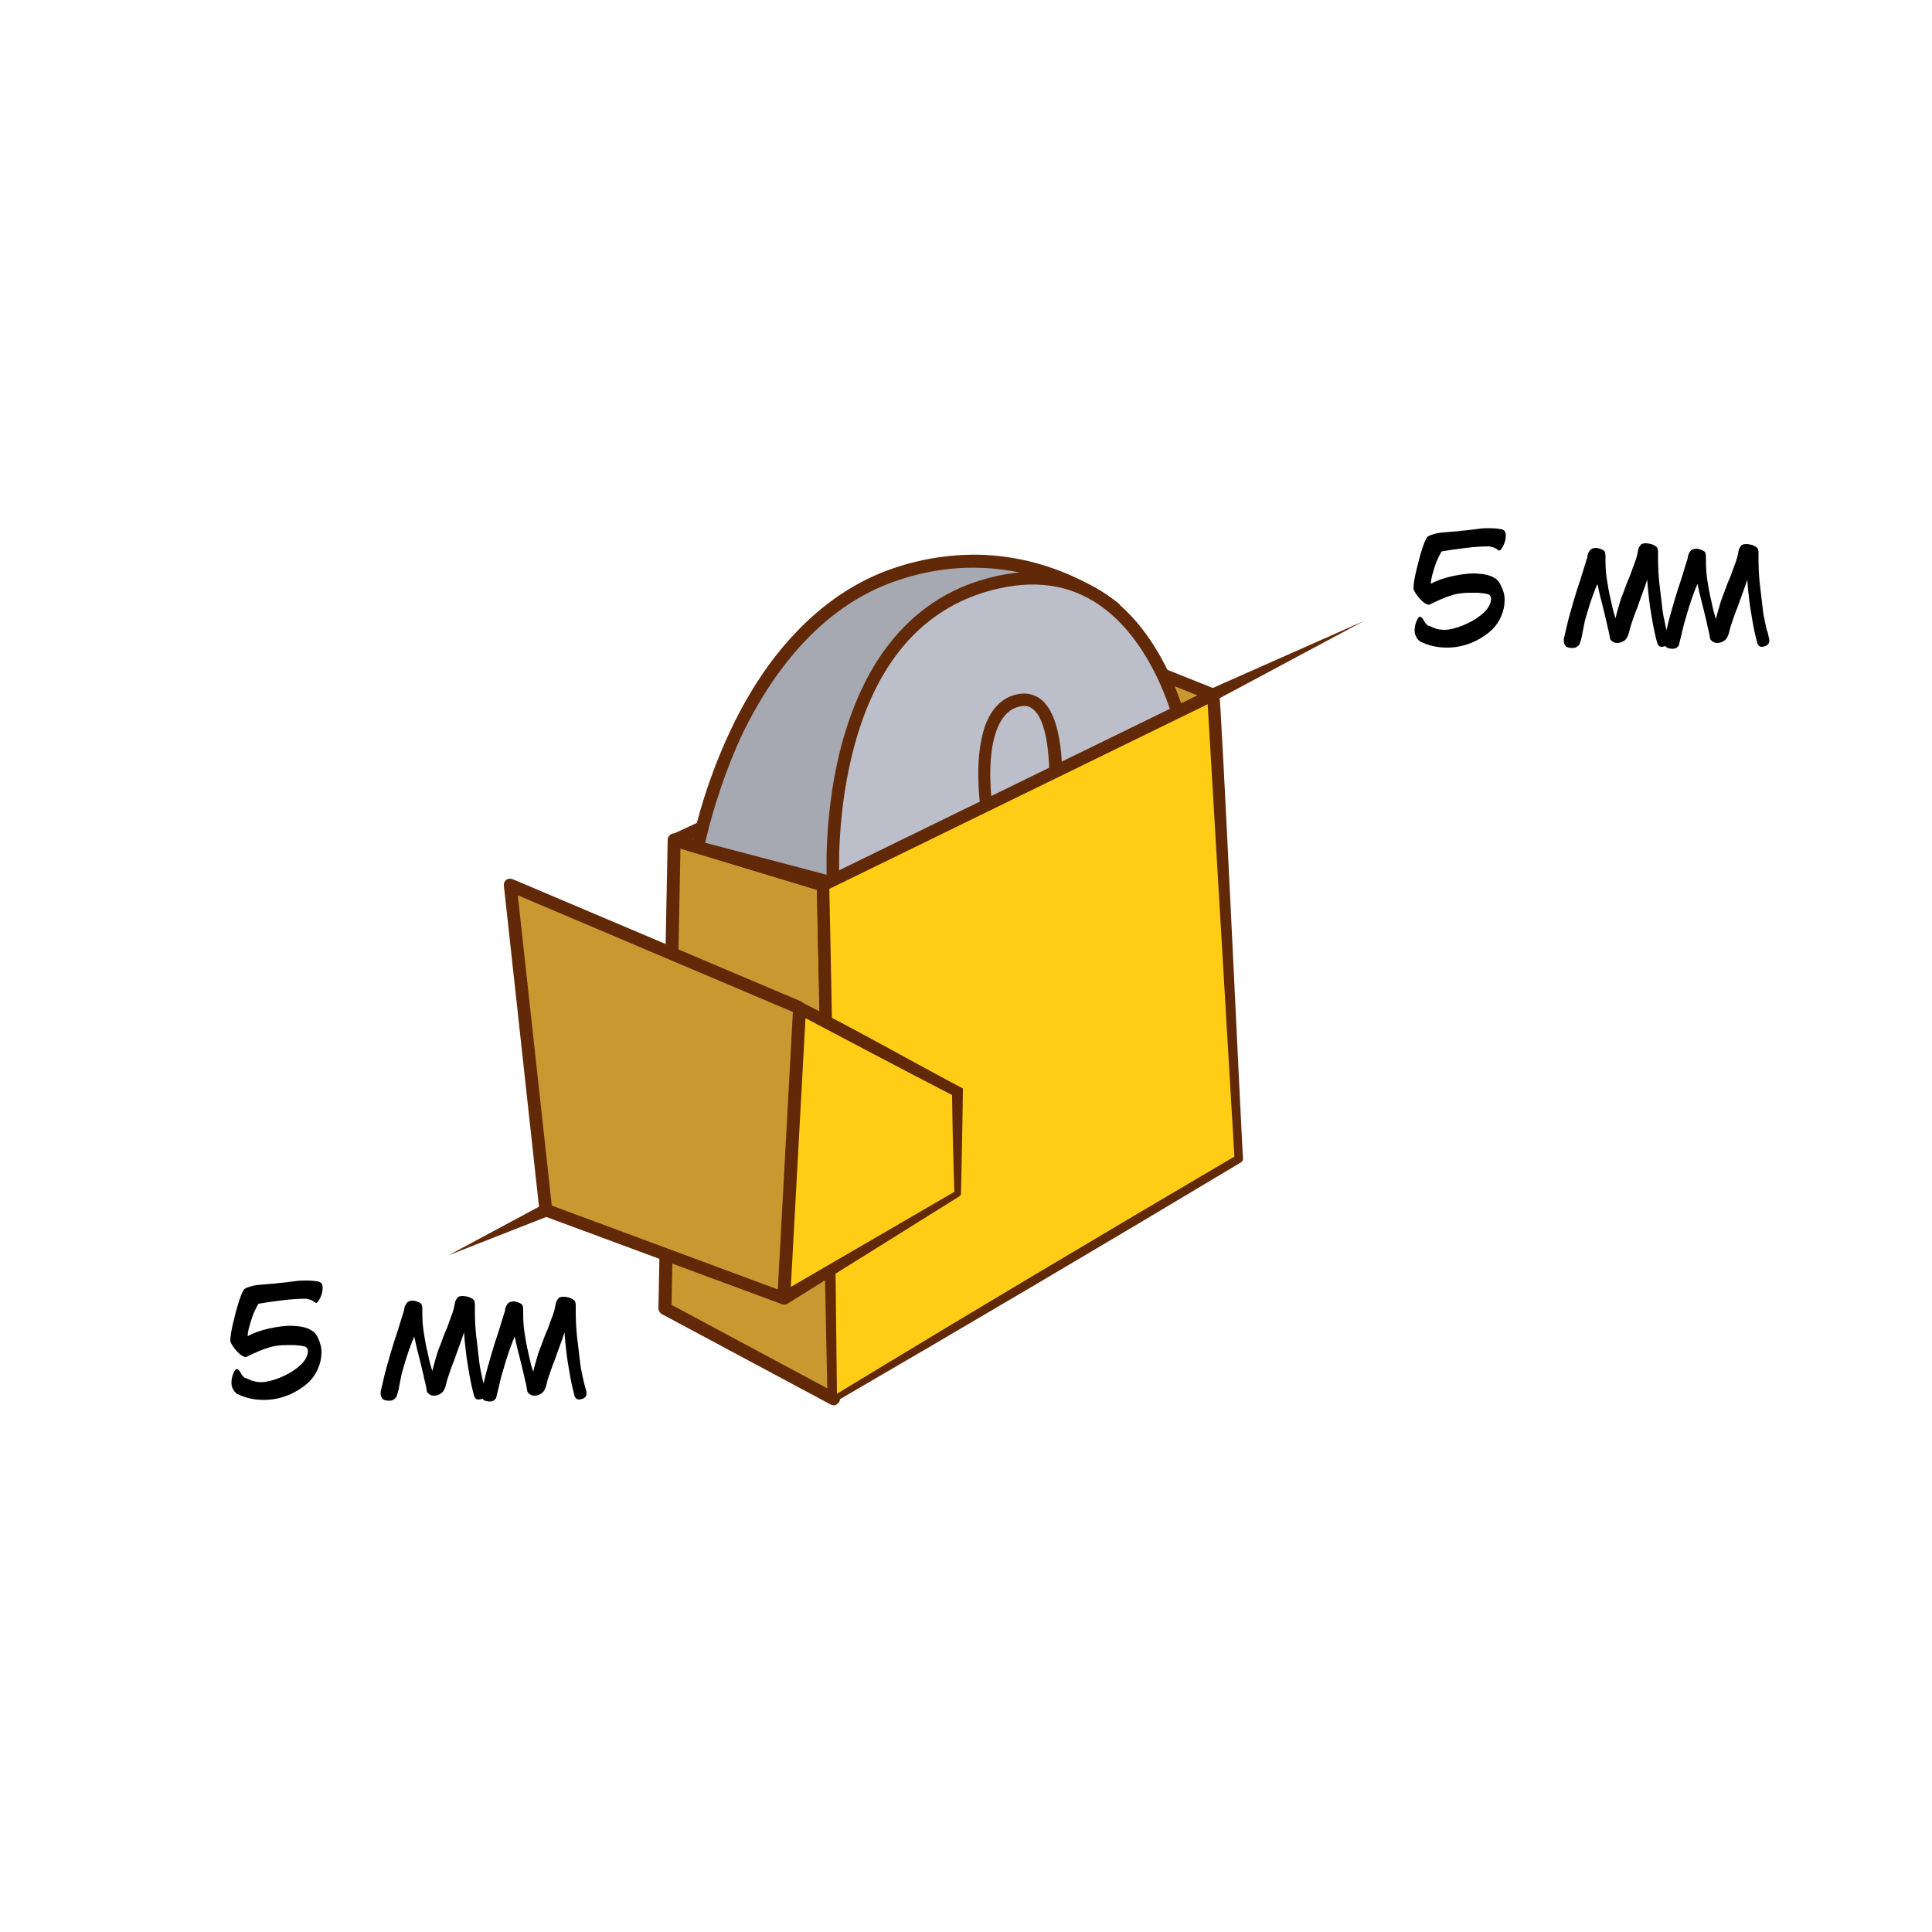 <?xml version="1.0" encoding="UTF-8"?> <!-- Generator: Adobe Illustrator 26.4.1, SVG Export Plug-In . SVG Version: 6.00 Build 0) --> <svg xmlns="http://www.w3.org/2000/svg" xmlns:xlink="http://www.w3.org/1999/xlink" id="Слой_1" x="0px" y="0px" viewBox="0 0 500 500" style="enable-background:new 0 0 500 500;" xml:space="preserve"> <style type="text/css"> .st0{fill:#CA9831;} .st1{fill:#612907;} .st2{fill:#A6A9B2;} .st3{fill:#BCBFC9;} .st4{fill:#FFCD16;} </style> <g> <polygon class="st0" points="213,229.1 174.5,217.4 172.1,338.7 215.8,362.1 "></polygon> <path class="st1" d="M215.8,363.7c-0.3,0-0.5-0.1-0.8-0.2l-43.7-23.4c-0.5-0.3-0.9-0.9-0.9-1.5l2.4-121.3c0-0.5,0.3-1,0.7-1.3 c0.4-0.3,0.9-0.4,1.4-0.2l38.5,11.7c0.7,0.2,1.1,0.8,1.2,1.5l2.8,133c0,0.6-0.3,1.1-0.8,1.4C216.4,363.6,216.1,363.7,215.8,363.7z M173.8,337.7l40.3,21.6l-2.7-129l-35.3-10.7L173.8,337.7z"></path> </g> <g> <polygon class="st0" points="314,179.8 283,167.3 174.5,217.4 213,229.1 "></polygon> <path class="st1" d="M213,230.7c-0.2,0-0.3,0-0.5-0.1L174.1,219c-0.6-0.2-1.1-0.8-1.2-1.4c0-0.7,0.3-1.3,0.9-1.6l108.4-50.1 c0.4-0.2,0.9-0.2,1.3,0l31,12.4c0.6,0.2,1,0.8,1,1.5c0,0.6-0.3,1.2-0.9,1.5l-101,49.3C213.5,230.7,213.3,230.7,213,230.7z M179.1,217.1l33.8,10.3l97.1-47.4l-27-10.8L179.1,217.1z"></path> </g> <g> <path class="st2" d="M180.6,219.3c0,0,10.2-56.9,51.3-70.7c32.9-11,56.6,8.9,56.6,8.9l-74,70.7L180.6,219.3z"></path> <path class="st1" d="M214.5,229.8c-0.1,0-0.3,0-0.4-0.1l-33.9-8.9c-0.8-0.2-1.3-1-1.2-1.9c0.1-0.6,2.7-14.6,10.4-30.6 c4.5-9.4,9.9-17.5,16-24c7.6-8.2,16.4-14.1,26-17.3c7.7-2.6,15.6-3.7,23.3-3.4c6.2,0.3,12.4,1.5,18.4,3.7 c10.2,3.7,16.2,8.7,16.4,8.9c0.4,0.3,0.6,0.7,0.6,1.2c0,0.5-0.2,0.9-0.5,1.2l-74,70.7C215.4,229.6,215,229.8,214.5,229.8z M182.5,218.1l31.5,8.3l71.9-68.8c-2.3-1.6-7.2-4.8-14.1-7.2c-8.9-3.2-22.9-5.8-39.5-0.2c-20.7,6.9-33.2,25.4-40.1,39.6 C186.3,202.4,183.4,214.1,182.5,218.1z"></path> </g> <g> <path class="st3" d="M215.6,228.4c0,0-4.2-63.5,38.6-76.8s52.5,40,52.5,40"></path> <path class="st1" d="M215.6,230.1c-0.9,0-1.6-0.7-1.6-1.5c0-0.7-1-16.3,3.3-33.9c2.6-10.4,6.4-19.2,11.5-26.3 c6.4-8.9,14.8-15.1,24.9-18.2c11.7-3.6,22.1-2.8,31,2.6c9.7,5.9,15.6,16.1,18.8,23.6c3.5,8.1,4.7,14.8,4.8,15 c0.2,0.9-0.4,1.7-1.3,1.9c-0.9,0.2-1.7-0.4-1.9-1.3c0-0.1-1.2-6.6-4.6-14.4c-3.1-7.1-8.6-16.6-17.5-22c-8-4.9-17.5-5.6-28.3-2.3 c-17.1,5.3-28.7,19.5-34.2,42.1c-4.2,17.1-3.3,32.8-3.2,33c0.1,0.9-0.6,1.7-1.5,1.7C215.6,230.1,215.6,230.1,215.6,230.1z"></path> </g> <g> <path class="st3" d="M256,213.1c0,0-5.4-27.8,7-31.7c12.3-3.9,10.2,24.4,10.2,24.4"></path> <path class="st1" d="M256,214.7c-0.8,0-1.4-0.5-1.6-1.3c-0.1-0.3-1.4-7.2-1.2-14.7c0.1-4.5,0.8-8.3,1.9-11.3c1.6-4,4-6.5,7.3-7.5 c3.3-1,5.6,0,7,1.1c2.9,2.3,4.7,7.3,5.3,14.8c0.4,5.4,0.1,10,0,10.2c-0.1,0.9-0.8,1.6-1.8,1.5c-0.9-0.1-1.6-0.9-1.5-1.8 c0.4-5,0.4-18.7-4.1-22.2c-1.1-0.9-2.3-1-4-0.5c-5.4,1.7-6.8,9.5-7,15.7c-0.2,7.2,1.1,14,1.1,14.1c0.2,0.9-0.4,1.7-1.3,1.9 C256.2,214.7,256.1,214.7,256,214.7z"></path> </g> <g> <polygon class="st4" points="215.8,362.1 320.6,300 314,179.8 213,229.1 "></polygon> <path class="st1" d="M216.6,360.7C251,339.8,285.3,319.4,320,299c0,0-0.5,1-0.5,1l-7.1-120.2l2.3,1.4l-101,49.3l0.9-1.5 C215.6,273,216.1,316.6,216.6,360.7L216.6,360.7z M215,363.5c-1.4-44.6-2.7-89.7-3.6-134.4c0-0.7,0.4-1.2,0.9-1.5l101-49.3 c0.8-0.4,1.8-0.1,2.2,0.7c0.5,0.4,6,120.3,6.2,120.8c0,0.4-0.2,0.8-0.5,1C286,321.9,250.4,342.9,215,363.5L215,363.5z"></path> </g> <g> <polygon class="st0" points="132.1,229.1 207,260.8 202.9,336 141.3,313.2 "></polygon> <path class="st1" d="M202.9,337.6c-0.2,0-0.4,0-0.6-0.1l-61.6-22.8c-0.6-0.2-1-0.7-1.1-1.4l-9.2-84.1c-0.1-0.6,0.2-1.1,0.6-1.5 c0.5-0.3,1.1-0.4,1.6-0.2l74.8,31.7c0.6,0.3,1,0.9,1,1.6l-4.1,75.2c0,0.5-0.3,1-0.7,1.3C203.5,337.5,203.2,337.6,202.9,337.6z M142.8,312l58.5,21.7l3.9-71.8L134,231.7L142.8,312z"></path> </g> <g> <polygon class="st4" points="247.8,282.6 207,260.8 202.9,336 247.8,308.9 "></polygon> <path class="st1" d="M246.4,283.4c-13.5-7-26.8-14-40.2-21.1l2.4-1.4l-4.1,75.2l-2.5-1.5l45.4-26.4l-0.4,0.7 C246.7,300.3,246.5,291.9,246.4,283.4L246.4,283.4z M249.2,281.7c-0.1,9.1-0.3,18.2-0.5,27.2c0,0.3-0.2,0.6-0.4,0.7 c0,0-44.5,27.8-44.5,27.8c-1.1,0.7-2.6-0.2-2.5-1.5c0,0,4.1-75.2,4.1-75.2c0-0.9,0.8-1.6,1.7-1.5 C221.3,266.3,235.2,274.3,249.2,281.7L249.2,281.7z"></path> </g> <g> <line class="st4" x1="141.3" y1="313.2" x2="116" y2="324.9"></line> <path class="st1" d="M142,314.7l-26,10.2l24.6-13.2c0.8-0.4,1.8-0.1,2.2,0.7C143.3,313.3,142.9,314.3,142,314.7L142,314.7z"></path> </g> <g> <line class="st4" x1="314" y1="179.8" x2="353" y2="160.7"></line> <path class="st1" d="M313.3,178.3l39.7-17.6l-38.3,20.5c-0.8,0.4-1.8,0.1-2.2-0.7C312,179.7,312.4,178.7,313.3,178.3L313.3,178.3z"></path> </g> <g> <path d="M389.1,153.2c0.2,0.6,0.3,1.3,0.3,2.1c0,1.4-0.3,2.8-0.9,4.2c-0.6,1.4-1.4,2.5-2.3,3.4c-1.6,1.5-3.5,2.7-5.5,3.5 c-2,0.8-4.1,1.2-6.2,1.2c-2.5,0-4.8-0.5-7-1.6c-0.9-0.7-1.4-1.7-1.4-2.9c0-0.9,0.2-1.8,0.7-2.8c0.3-0.5,0.5-0.7,0.7-0.7 c0.2,0,0.3,0.1,0.5,0.3c0.2,0.2,0.4,0.5,0.6,0.9c0.2,0.4,0.5,0.7,0.7,0.9c0.2,0.2,0.4,0.3,0.7,0.3c1.3,0.7,2.5,1,3.8,1 c1.3,0,2.9-0.4,4.7-1.1c2-0.8,3.7-1.8,5.1-3c1.4-1.2,2.2-2.5,2.3-3.8c0-0.7-0.3-1.2-0.8-1.3c-0.5-0.2-1.4-0.3-2.7-0.4 c-0.4,0-1,0-1.8,0c-1.9,0-3.6,0.2-5,0.7c-1.4,0.4-3.3,1.2-5.7,2.4c-0.7,0-1.5-0.5-2.4-1.5c-0.9-1-1.5-1.9-1.7-2.6 c0-1,0.2-2.5,0.7-4.6c0.5-2.1,1-4.1,1.6-5.9c0.6-1.8,1.1-2.9,1.5-3.1c0.5-0.3,1.2-0.5,1.9-0.7c0.7-0.2,1.8-0.3,3.1-0.4 c1.3-0.1,2.2-0.2,2.6-0.2c0.5-0.1,1.5-0.2,2.8-0.3c1.3-0.2,2.4-0.3,3.1-0.4s1.6-0.1,2.4-0.1c1.2,0,2.3,0.1,3.2,0.3 c0.7,0.2,1,0.7,1,1.6c0,1-0.3,2.1-0.9,3.1c-0.3,0.5-0.6,0.8-0.8,0.8c-0.1,0-0.3-0.1-0.5-0.3c-0.3-0.2-0.6-0.4-0.9-0.5 c-0.3-0.1-0.7-0.2-1.2-0.3c-1.6,0-3.6,0.1-6,0.4c-2.5,0.3-4.6,0.6-6.3,0.9c-0.5,0.8-0.9,1.7-1.4,2.8c-0.4,1.1-0.7,2.1-1,3.2 c-0.3,1.1-0.4,1.9-0.4,2.4c1.4-0.8,3.3-1.5,5.6-2c2.3-0.5,4.2-0.7,5.7-0.7c2.3,0.1,4,0.4,5.2,1.2 C387.7,150,388.5,151.3,389.1,153.2z"></path> <path d="M431.8,164.7c0.1,0.4,0.2,0.8,0.2,1.1c0,0.6-0.3,1.1-1,1.4c-0.3,0.1-0.7,0.2-0.9,0.2c-0.7,0-1.1-0.4-1.3-1.3 c-0.5-1.9-0.9-3.8-1.2-5.6c-0.3-1.8-0.6-3.5-0.8-5.2c-0.2-1.7-0.4-3.5-0.5-5.3c-0.3,1-0.8,2.3-1.4,4c-0.6,1.7-1,2.7-1.1,3.1 c-0.6,1.4-1,2.6-1.3,3.5c-0.3,0.9-0.6,1.7-0.8,2.6c-0.2,0.9-0.4,1.4-0.6,1.7c-0.1,0.3-0.3,0.5-0.6,0.8c-0.7,0.5-1.3,0.7-2,0.7 c-0.7,0-1.3-0.3-1.8-1c-0.2-1-0.3-1.9-0.6-2.9c-0.2-1-0.5-2.3-0.9-3.9c-0.4-1.6-0.7-2.9-1-4c-0.3-1.1-0.5-2.3-0.8-3.5 c-0.9,2.1-2,5.1-3.1,9.1c-0.2,0.6-0.3,1.4-0.5,2.3c-0.2,0.9-0.3,1.6-0.4,2.1c-0.1,0.5-0.3,1.2-0.6,2.1c-0.5,0.7-1.1,1-1.8,1 c-0.3,0-0.6,0-0.9-0.1c-0.4,0-0.8-0.2-1-0.5c-0.2-0.3-0.4-0.8-0.4-1.3c0-0.3,0-0.5,0.1-0.8c0.5-2.2,1-4.4,1.6-6.5 c0.6-2.1,1.4-5,2.6-8.5c1.1-3.6,1.7-5.5,1.8-5.8c0-0.7,0.3-1.2,0.6-1.7c0.4-0.5,0.9-0.7,1.6-0.7c0.4,0,0.8,0.1,1.3,0.3 c0.5,0.2,0.9,0.4,1,0.7c0.1,0.2,0.2,0.6,0.2,1.2v1.3c0,1.4,0.1,2.8,0.3,4.3c0.3,1.9,0.6,3.8,1.1,5.8c0.4,2,0.8,3.5,1.2,4.6 c0.3-1.4,0.7-2.6,1-3.7c0.3-1.1,0.7-2.2,1.2-3.4c0.4-1.2,0.9-2.5,1.5-3.8c0.5-1.4,1-2.8,1.5-4.1c0.2-0.6,0.4-1.3,0.5-1.9 c0.1-0.6,0.2-1,0.3-1.3c0.1-0.2,0.3-0.5,0.6-0.9c0.3-0.2,0.7-0.3,1.3-0.3c0.4,0,0.8,0.1,1.3,0.2c0.4,0.1,0.8,0.3,1.1,0.5 c0.3,0.2,0.5,0.4,0.6,0.7c0,0.2,0.1,0.4,0.1,0.8c0,0.1,0,0.4,0,0.9c0,0.5,0,1,0,1.6c0,1,0.1,2,0.1,2.8c0.1,0.9,0.1,1.7,0.2,2.5 c0.1,0.8,0.2,1.6,0.3,2.5c0.1,0.9,0.2,1.7,0.3,2.6c0.2,1.5,0.3,2.8,0.5,3.7c0.2,0.9,0.4,2,0.7,3.3 C431.6,163.9,431.7,164.6,431.8,164.7z"></path> <path d="M457.7,164.7c0.1,0.4,0.2,0.8,0.2,1.1c0,0.6-0.3,1.1-1,1.4c-0.3,0.1-0.7,0.2-0.9,0.2c-0.7,0-1.1-0.4-1.3-1.3 c-0.5-1.9-0.9-3.8-1.2-5.6c-0.3-1.8-0.6-3.5-0.8-5.2c-0.2-1.7-0.4-3.5-0.5-5.3c-0.3,1-0.8,2.3-1.4,4c-0.6,1.7-1,2.7-1.1,3.1 c-0.6,1.4-1,2.6-1.3,3.5c-0.3,0.9-0.6,1.7-0.8,2.6c-0.2,0.9-0.4,1.4-0.6,1.7c-0.1,0.3-0.3,0.5-0.6,0.8c-0.7,0.5-1.3,0.7-2,0.7 c-0.7,0-1.3-0.3-1.8-1c-0.2-1-0.3-1.9-0.6-2.9c-0.2-1-0.5-2.3-0.9-3.9c-0.4-1.6-0.7-2.9-1-4c-0.3-1.1-0.5-2.3-0.8-3.5 c-0.9,2.1-2,5.1-3.1,9.1c-0.2,0.6-0.4,1.3-0.6,2.2c-0.2,0.8-0.4,1.7-0.6,2.5c-0.2,0.8-0.4,1.5-0.5,2.1c-0.4,0.6-0.9,0.9-1.5,0.9 c-0.3,0-0.6,0-0.9-0.1c-0.4,0-0.8-0.2-1-0.5c-0.2-0.3-0.4-0.8-0.4-1.3c0-0.3,0-0.5,0.1-0.8c0.5-2.2,1-4.4,1.6-6.5 c0.6-2.1,1.4-5,2.6-8.5c1.1-3.6,1.7-5.5,1.8-5.8c0-0.7,0.3-1.2,0.6-1.7c0.4-0.5,0.9-0.7,1.6-0.7c0.4,0,0.8,0.1,1.3,0.3 c0.5,0.2,0.9,0.4,1,0.7c0.1,0.2,0.2,0.6,0.2,1.2v1.3c0,1.4,0.1,2.8,0.3,4.3c0.3,1.9,0.6,3.8,1.1,5.8c0.4,2,0.8,3.5,1.2,4.6 c0.3-1.4,0.7-2.6,1-3.7c0.3-1.1,0.7-2.2,1.2-3.4c0.4-1.2,0.9-2.5,1.5-3.8c0.5-1.4,1-2.8,1.5-4.1c0.2-0.6,0.4-1.3,0.5-1.9 c0.1-0.6,0.2-1,0.3-1.3c0.1-0.2,0.3-0.5,0.6-0.9c0.3-0.2,0.7-0.3,1.3-0.3c0.4,0,0.8,0.1,1.3,0.2c0.4,0.1,0.8,0.3,1.1,0.5 c0.3,0.2,0.5,0.4,0.6,0.7c0,0.2,0.1,0.4,0.1,0.8c0,0.1,0,0.4,0,0.9c0,0.5,0,1,0,1.6c0,1,0.1,2,0.1,2.8c0.1,0.9,0.1,1.7,0.2,2.5 c0.1,0.8,0.2,1.6,0.3,2.5c0.1,0.9,0.2,1.7,0.3,2.6c0.2,1.5,0.3,2.8,0.5,3.7c0.2,0.9,0.4,2,0.7,3.3 C457.6,163.9,457.7,164.6,457.7,164.7z"></path> </g> <g> <path d="M82.9,347.9c0.2,0.6,0.3,1.3,0.3,2.1c0,1.4-0.3,2.8-0.9,4.2c-0.6,1.4-1.4,2.5-2.3,3.4c-1.6,1.5-3.5,2.7-5.5,3.5 c-2,0.8-4.1,1.2-6.2,1.2c-2.5,0-4.8-0.5-7-1.6c-0.9-0.7-1.4-1.7-1.4-2.9c0-0.9,0.2-1.8,0.7-2.8c0.3-0.5,0.5-0.7,0.7-0.7 c0.2,0,0.3,0.1,0.5,0.3c0.2,0.2,0.4,0.5,0.6,0.9c0.2,0.4,0.5,0.7,0.7,0.9c0.2,0.2,0.4,0.3,0.7,0.3c1.3,0.7,2.5,1,3.8,1 c1.3,0,2.9-0.4,4.7-1.1c2-0.8,3.7-1.8,5.1-3c1.4-1.2,2.2-2.5,2.3-3.8c0-0.7-0.3-1.2-0.8-1.3c-0.5-0.2-1.4-0.3-2.7-0.4 c-0.4,0-1,0-1.8,0c-1.9,0-3.6,0.2-5,0.7c-1.4,0.4-3.3,1.2-5.7,2.4c-0.7,0-1.5-0.5-2.4-1.5c-0.9-1-1.5-1.9-1.7-2.6 c0-1,0.2-2.5,0.7-4.6c0.5-2.1,1-4.1,1.6-5.9c0.6-1.8,1.1-2.9,1.5-3.1c0.5-0.3,1.2-0.5,1.9-0.7c0.7-0.2,1.8-0.3,3.1-0.4 c1.3-0.1,2.2-0.2,2.6-0.2c0.5-0.1,1.5-0.2,2.8-0.3c1.3-0.2,2.4-0.3,3.1-0.4c0.8-0.1,1.6-0.1,2.4-0.1c1.2,0,2.3,0.1,3.2,0.3 c0.7,0.2,1,0.7,1,1.6c0,1-0.3,2.1-0.9,3.1c-0.3,0.5-0.6,0.8-0.8,0.8c-0.1,0-0.3-0.1-0.5-0.3c-0.3-0.2-0.6-0.4-0.9-0.5 c-0.3-0.1-0.7-0.2-1.2-0.3c-1.6,0-3.6,0.1-6,0.4c-2.5,0.3-4.6,0.6-6.3,0.9c-0.5,0.8-0.9,1.7-1.4,2.8c-0.4,1.1-0.7,2.1-1,3.2 c-0.3,1.1-0.4,1.9-0.4,2.4c1.4-0.8,3.3-1.5,5.6-2c2.3-0.5,4.2-0.7,5.7-0.7c2.3,0.1,4,0.4,5.2,1.2C81.5,344.7,82.4,346,82.9,347.9z"></path> <path d="M125.6,359.5c0.1,0.4,0.2,0.8,0.2,1.1c0,0.6-0.3,1.1-1,1.4c-0.3,0.1-0.7,0.2-0.9,0.2c-0.7,0-1.1-0.4-1.3-1.3 c-0.5-1.9-0.9-3.8-1.2-5.6c-0.3-1.8-0.6-3.5-0.8-5.2c-0.2-1.7-0.4-3.5-0.5-5.3c-0.3,1-0.8,2.3-1.4,4c-0.6,1.7-1,2.7-1.1,3.1 c-0.6,1.4-1,2.6-1.3,3.5c-0.3,0.9-0.6,1.7-0.8,2.6c-0.2,0.9-0.4,1.4-0.6,1.7c-0.1,0.3-0.3,0.5-0.6,0.8c-0.7,0.5-1.3,0.7-2,0.7 c-0.7,0-1.3-0.3-1.8-1c-0.2-1-0.3-1.9-0.6-2.9c-0.2-1-0.5-2.3-0.9-3.9c-0.4-1.6-0.7-2.9-1-4c-0.3-1.1-0.5-2.3-0.8-3.5 c-0.9,2.1-2,5.1-3.1,9.1c-0.2,0.6-0.3,1.4-0.5,2.3c-0.2,0.9-0.3,1.6-0.4,2.1c-0.1,0.5-0.3,1.2-0.6,2.1c-0.5,0.7-1.1,1-1.8,1 c-0.3,0-0.6,0-0.9-0.1c-0.4,0-0.8-0.2-1-0.5c-0.2-0.3-0.4-0.8-0.4-1.3c0-0.3,0-0.5,0.1-0.8c0.5-2.2,1-4.4,1.6-6.5 c0.6-2.1,1.4-5,2.6-8.5c1.1-3.6,1.7-5.5,1.8-5.8c0-0.7,0.3-1.2,0.6-1.7c0.4-0.5,0.9-0.7,1.6-0.7c0.4,0,0.8,0.1,1.3,0.3 c0.5,0.2,0.9,0.4,1,0.7c0.1,0.2,0.2,0.6,0.2,1.2v1.3c0,1.4,0.1,2.8,0.3,4.3c0.3,1.9,0.6,3.8,1.1,5.8c0.4,2,0.8,3.5,1.2,4.6 c0.3-1.4,0.7-2.6,1-3.7c0.3-1.1,0.7-2.2,1.2-3.4c0.4-1.2,0.9-2.5,1.5-3.8c0.5-1.4,1-2.8,1.5-4.1c0.2-0.6,0.4-1.3,0.5-1.9 c0.1-0.6,0.2-1,0.3-1.3c0.1-0.2,0.3-0.5,0.6-0.9c0.3-0.2,0.7-0.3,1.3-0.3c0.4,0,0.8,0.1,1.3,0.2c0.4,0.1,0.8,0.3,1.1,0.5 c0.3,0.2,0.5,0.4,0.6,0.7c0,0.2,0.1,0.4,0.1,0.8c0,0.1,0,0.4,0,0.9c0,0.5,0,1,0,1.6c0,1,0.1,2,0.1,2.8c0.1,0.9,0.1,1.7,0.2,2.5 c0.1,0.8,0.2,1.6,0.3,2.5c0.1,0.9,0.2,1.7,0.3,2.6c0.2,1.5,0.3,2.8,0.5,3.7c0.2,0.9,0.4,2,0.7,3.3 C125.4,358.7,125.6,359.3,125.6,359.5z"></path> <path d="M151.6,359.5c0.1,0.4,0.2,0.8,0.2,1.1c0,0.6-0.3,1.1-1,1.4c-0.3,0.1-0.7,0.2-0.9,0.2c-0.7,0-1.1-0.4-1.3-1.3 c-0.5-1.9-0.9-3.8-1.2-5.6c-0.3-1.8-0.6-3.5-0.8-5.2c-0.2-1.7-0.4-3.5-0.5-5.3c-0.3,1-0.8,2.3-1.4,4c-0.6,1.7-1,2.7-1.1,3.1 c-0.6,1.4-1,2.6-1.3,3.5c-0.3,0.9-0.6,1.7-0.8,2.6c-0.2,0.9-0.4,1.4-0.6,1.7c-0.1,0.3-0.3,0.5-0.6,0.8c-0.7,0.5-1.3,0.7-2,0.7 c-0.7,0-1.3-0.3-1.8-1c-0.2-1-0.3-1.9-0.6-2.9c-0.2-1-0.5-2.3-0.9-3.9c-0.4-1.6-0.7-2.9-1-4c-0.3-1.1-0.5-2.3-0.8-3.5 c-0.9,2.1-2,5.1-3.1,9.1c-0.2,0.6-0.4,1.3-0.6,2.2c-0.2,0.8-0.4,1.7-0.6,2.5c-0.2,0.8-0.4,1.5-0.5,2.1c-0.4,0.6-0.9,0.9-1.5,0.9 c-0.3,0-0.6,0-0.9-0.1c-0.4,0-0.8-0.2-1-0.5c-0.2-0.3-0.4-0.8-0.4-1.3c0-0.3,0-0.5,0.1-0.8c0.5-2.2,1-4.4,1.6-6.5 c0.6-2.1,1.4-5,2.6-8.5c1.1-3.6,1.7-5.5,1.8-5.8c0-0.7,0.3-1.2,0.6-1.7c0.4-0.5,0.9-0.7,1.6-0.7c0.4,0,0.8,0.1,1.3,0.3 c0.5,0.2,0.9,0.4,1,0.7c0.1,0.2,0.2,0.6,0.2,1.2v1.3c0,1.4,0.1,2.8,0.3,4.3c0.3,1.9,0.6,3.8,1.1,5.8c0.4,2,0.8,3.5,1.2,4.6 c0.3-1.4,0.7-2.6,1-3.7c0.3-1.1,0.7-2.2,1.2-3.4c0.4-1.2,0.9-2.5,1.5-3.8c0.5-1.4,1-2.8,1.5-4.1c0.2-0.6,0.4-1.3,0.5-1.9 c0.1-0.6,0.2-1,0.3-1.3c0.1-0.2,0.3-0.5,0.6-0.9c0.3-0.2,0.7-0.3,1.3-0.3c0.4,0,0.8,0.1,1.3,0.2c0.4,0.1,0.8,0.3,1.1,0.5 c0.3,0.2,0.5,0.4,0.6,0.7c0,0.2,0.1,0.4,0.1,0.8c0,0.1,0,0.4,0,0.9c0,0.5,0,1,0,1.6c0,1,0.1,2,0.1,2.8c0.1,0.9,0.1,1.7,0.2,2.5 c0.1,0.8,0.2,1.6,0.3,2.5c0.1,0.9,0.2,1.7,0.3,2.6c0.2,1.5,0.3,2.8,0.5,3.7c0.2,0.9,0.4,2,0.7,3.3 C151.4,358.7,151.5,359.3,151.6,359.5z"></path> </g> </svg> 